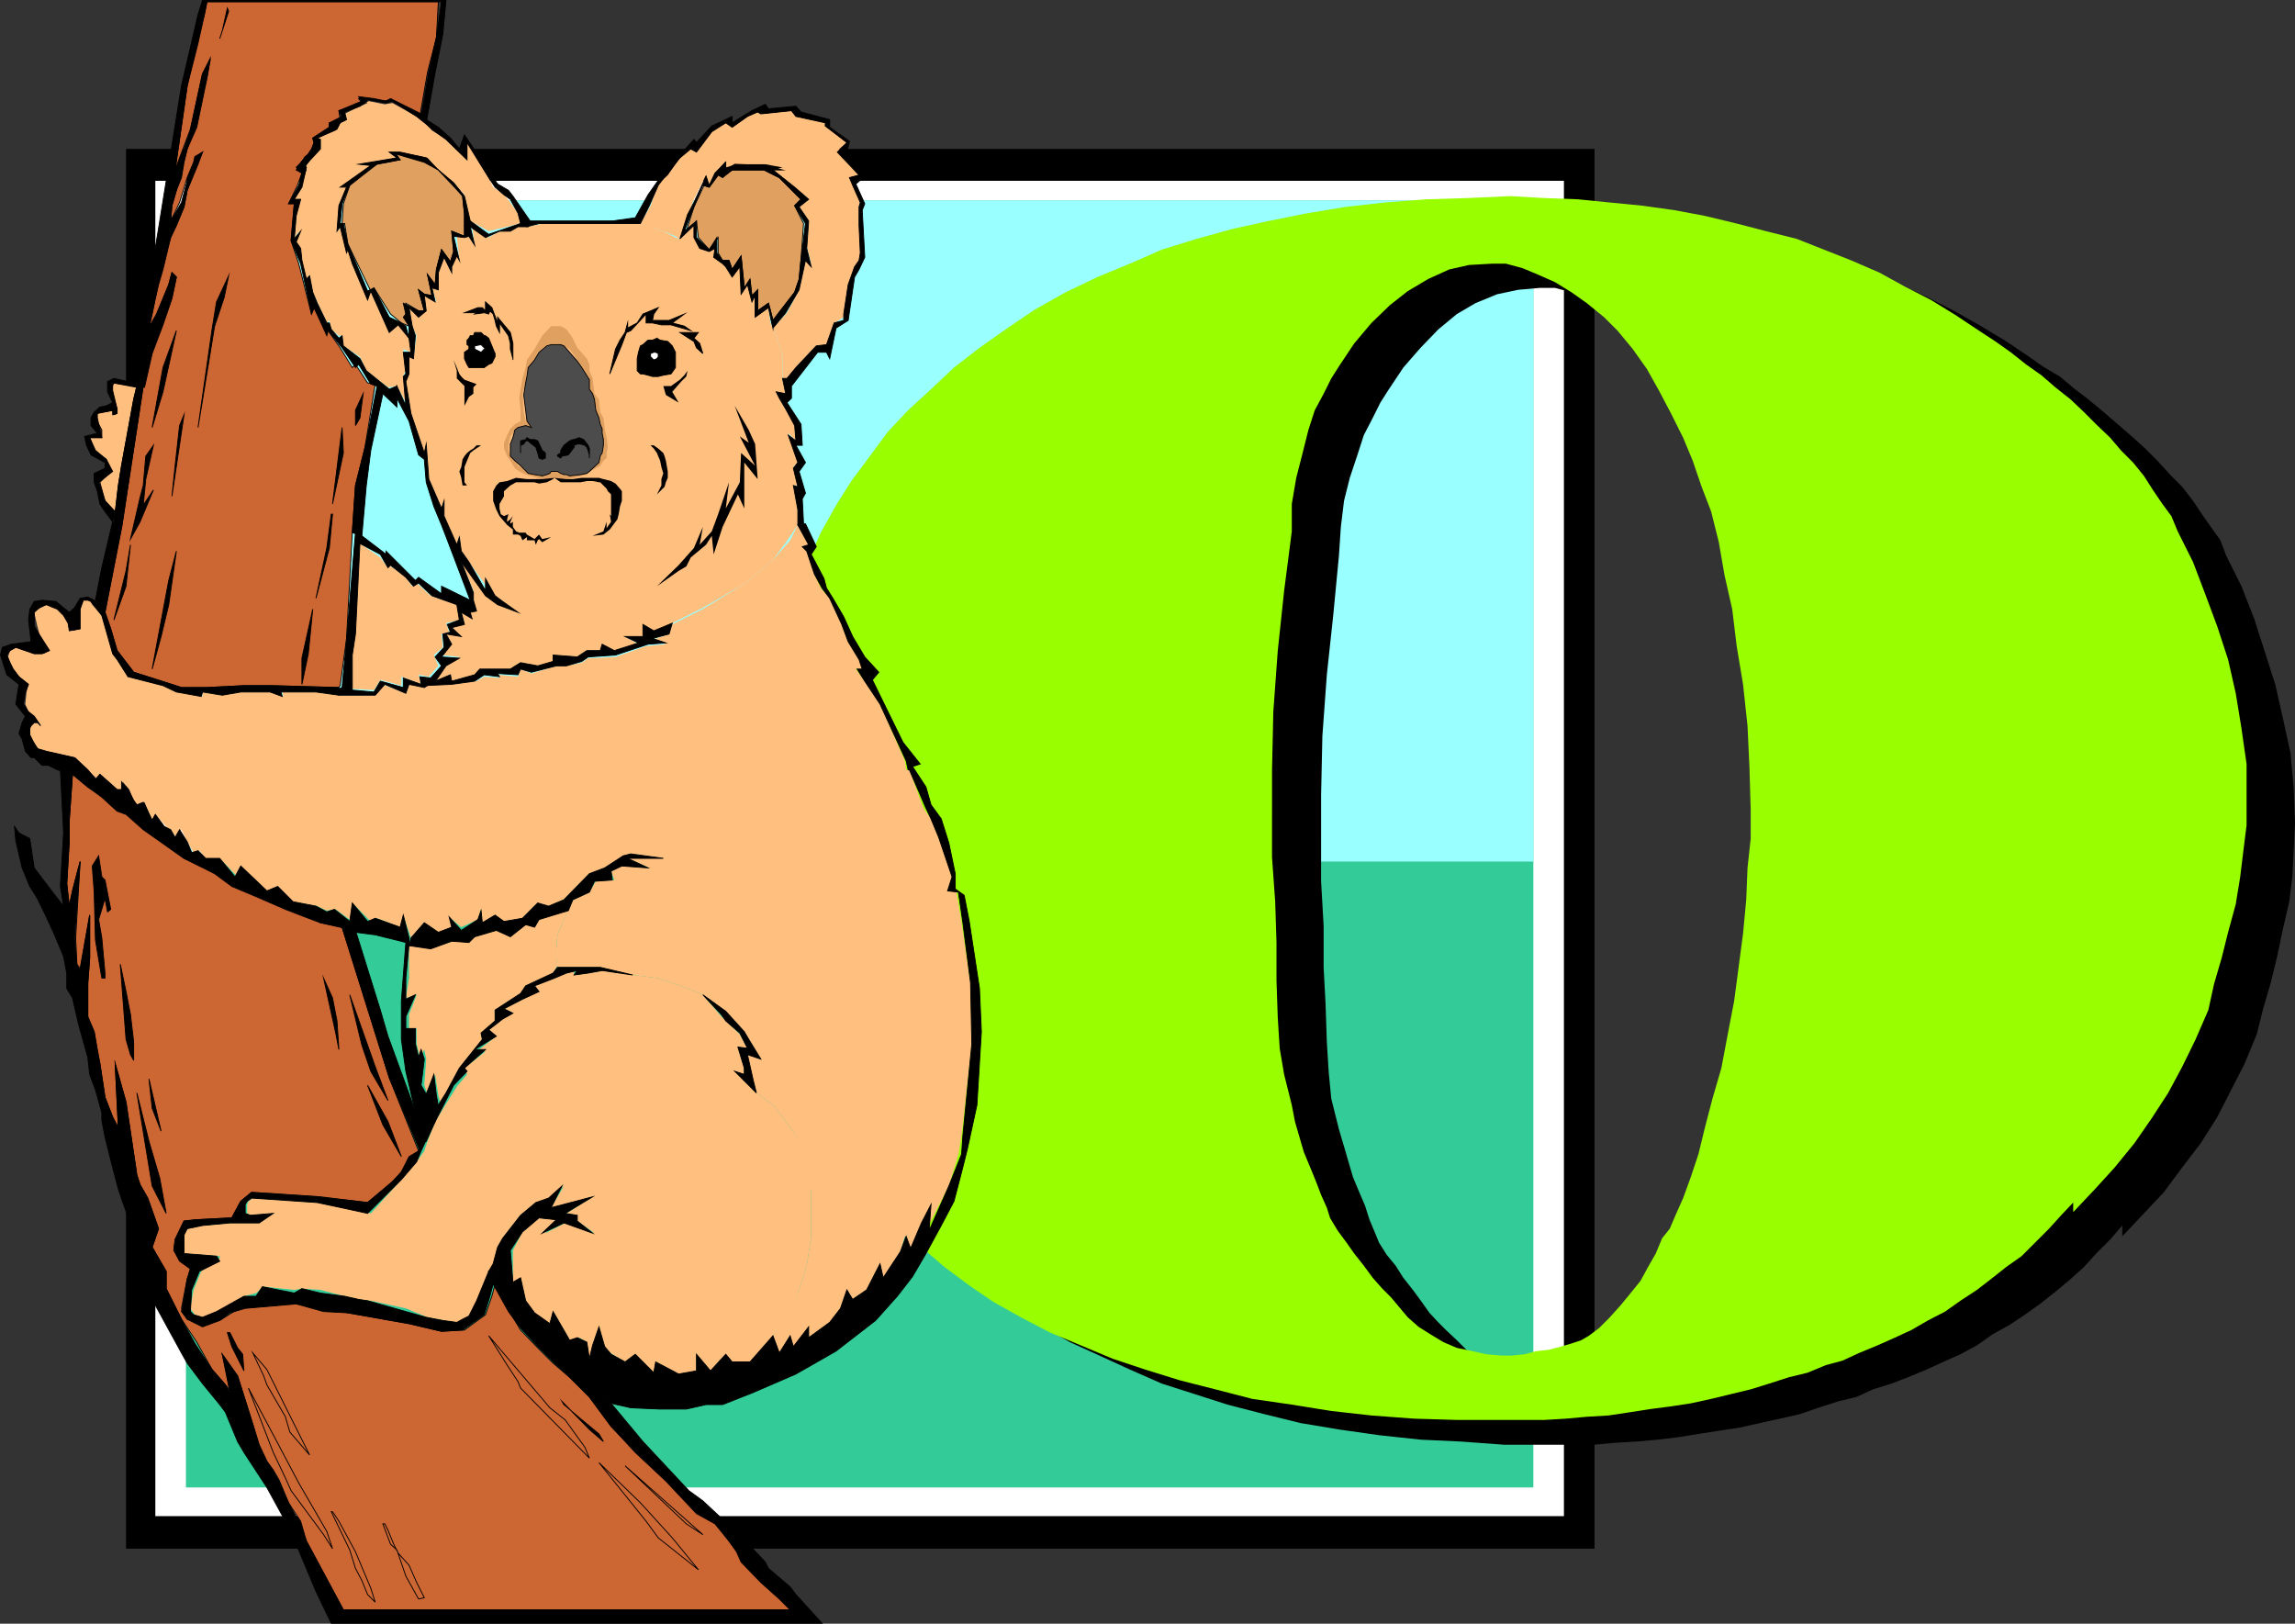 <svg xmlns="http://www.w3.org/2000/svg" width="360.071" height="254.734"><rect width="100%" height="100%" fill="#333333" stroke="none"/><path d="M19.774 23.365h230.398v219.601H19.774V23.365"/><path d="M21.672 106.166h226.602v54H21.672v-54"/><path d="M21.672 110.666h226.602v44.402H21.672v-44.402"/><path d="M21.672 126.767h226.602v12.5H21.672v-12.5"/><path fill="#fff" d="M24.371 28.365h221v209.5h-221v-209.5"/><path fill="#fff" d="M26.774 107.365h216.199v51.3h-216.2v-51.3"/><path fill="#fff" d="M26.774 111.865h216.199v42.3h-216.2v-42.3"/><path fill="#fff" d="M26.774 127.068h216.199v11.7h-216.2v-11.7"/><path fill="#fff" d="M29.371 109.068h211.2v50.398H29.37v-50.398"/><path fill="#fff" d="M29.371 113.568h211.2v41.297H29.37v-41.297"/><path fill="#fff" d="M29.371 128.466h211.2v11.5H29.37v-11.5"/><path fill="#3c9" d="M29.172 31.466h211.399v201.899H29.172V31.466"/><path fill="#9ff" d="M29.172 31.466h211.399v103.7H29.172v-103.7"/><path d="M207.274 131.365H126.07l.3-5.5.5-5.098.403-5.3 1-5 1.199-4.801 1.398-4.801 1.5-4.598 2.102-4.5 2-4.3 2.098-4.399 2.703-3.8 2.797-3.802 2.902-3.898 3.098-3.3 3.601-3.403 3.602-3.399 4.097-3.101 4.301-3.098 4.399-2.902 4.8-2.598 4.801-2.402 5-2.2 5.301-2.097 5.5-1.703 5.5-1.7 5.8-1.199 5.7-1.199 6.3-1 6.2-.699 6.5-.5 6.5-.203 6.7-.2 5.3.2 5.3.203 10 1 5.098.7 4.801 1 9.602 2.398 4.5 1.199 4.597 1.703 4.301 1.598 4.301 2 4.098 2.101 3.902 2.2 4 2.398 3.598 2.402 2.402 1.7 2.7 1.601 2.398 2 2.101 1.598 2.399 2 2.203 1.902 2.199 1.898 2.098 1.899 1.902 1.902 2 2.2 1.898 1.898 1.7 2.203 1.402 2.098 1.398 2 1.5 2.101.903 2.399 2.398 4.8 2 5.102 1.602 5 1.699 5.297 1.2 5.3 1.198 5.5.5 5.5.2 5.5-.2 4.102-.199 4.098-.5 4.101-1 4.301-.898 4.301-1 4.098-1.203 4.101-1 4-1.899 4.598-2.101 4.101-2.2 4.301-2.597 4.098-2.903 3.8-2.898 3.903-3.102 3.297-3.398 3.601v-1.699l-1.902 2.2-2.2 2.199-1.898 2.101-2.102 1.899-2.398 2-2.402 1.902-2.399 1.7-2.398 1.597-2.703 1.5-2.399 1.703-2.601 1.398-2.7 1.2-2.597 1.199-2.903 1.203-2.597 1-2.903.898-2.597 1.2-2.903.699-3.097 1-2.903 1-3.097.703-3.203.7-3.098.698-3.3.5-3.2.5-3.102.5-3.3.399-3.399.3-3.398.2-3.301.3H236.07l-6.797-.5-6.403-.3-6.5-.7-6.3-.898-6-1-5.7-1.402-5.8-1.5-5.297-1.7-5-1.597-5-2.203-4.801-2.2-4.602-2.097-4.3-2.402-4.098-2.899-3.602-2.601-3.597-3.2-3.403-3.3-3.097-3.399-2.903-3.8-2.597-4.102-2.403-4.098-2.199-4.3-2.101-4.602-1.7-4.5-1.699-4.797-1.199-5.102-1.2-4.8-.702-5.2-.7-5.3-.3-5.301v-5.5h81.203v6.902l.398 7v6.5l.301 5.7.2 6 .3 4.8.398 4.098 1.2 4.8.8 2.7.7 2.402.703 2.399 1 2.402.898 2.098.7 2.199.8 1.902.7 1.7 1.199 1.898 1.402 1.703 1.2 1.898 1.5 1.899 1.398 1.902 1.203 1.7 1.398 1.5 1.2 1.199 1.699 1.601 1.703 1.7 1.898 1.5 1.899.898 2.203 1 2.398.5 2.2.402 2.402.301h1.597l2-.5 1.903-.203 1.898-.297 1.7-.5 1.699-.703 1.601-.2 1.2-.699 1.699-1.5 1.703-1.398 1.699-1.902 1.398-1.7 1.7-2.199 1.203-2.101 1.199-2.2 1-2.398 1.2-1.402.898-2.2 1.203-2.601 1.199-3.399 1.2-3.601 1-4.297 1.198-4.602 1.2-4.5 1.203-5.3.898-5.301.801-5.297.7-5.3.5-5.2.198-5.102.2-4.5v-11.3l-.2-6.7-.699-6.3-1-6-.898-5.7-1-5.3-1.203-5.301-1.2-4.797-1.199-3.8-1.398-4.102-1.5-3.899-1.903-3.601-1.898-3.598-2.2-3.3-2.1-3.102-2.2-2.899-2.402-2.199-2.399-2.102-2.601-1.699-2.399-1.699-2.699-1.203-2.402-1-2.598-.7h-2.402l-3.399.301-3.3.7-3.399 1.402-2.902 1.7-2.899 2.398-2.8 2.902-2.7 3.098-2.398 3.601-1.203 1.899-1.2 2.402-1.398 2.7-1 3.097-1.2 3.601-.902 3.602-.5 4.098-.3 4.5-.899 9.402-1 9.297-.699 9.601-.2 9.2v6.699"/><path fill="#9f0" d="M199.57 127.466h-81.097l.2-5.5.5-5 .5-5.3.898-5 1.203-4.801 1.5-4.797 1.398-4.602 2.2-4.601 1.902-4.297 2.398-4.3 2.399-3.802 2.902-3.898 2.8-3.8 3.2-3.403 3.598-3.297 3.601-3.402 4-3.098 4.399-3.102 4.3-2.898 4.801-2.703 5-2.399 5.102-2.101 5-2.2 5.5-1.699 5.797-1.601 5.5-1.2 6-1.199 6-1 6.203-.699 6.5-.5 6.5-.199 6.699-.3 5.3.3 5.298.2 5 .5 5.101.5 5 .698 4.801.899 5 1.203 4.598 1.2 4.8 1.198 8.602 3.399 4.398 1.902 4 2.2 4.102 2.101 3.898 2.398 3.602 2.399 2.598 1.703 2.402 1.7 2.398 1.898 2.403 1.699 2.199 1.902 2.398 1.899 2.102 2 1.898 1.902 2.2 2.098 1.703 2 1.898 1.902 1.7 2.098 1.402 2.199 1.5 2.203 1.398 1.898 1 2.399 2.399 4.8 1.902 5 1.898 5.102 1.7 5.2 1.203 5.3.898 5.5.801 5.598v9.601l-.5 4-.5 4.102-.7 4.297-1.202 4.402-1 4-1.2 4.098-.898 4.101-2 4.602-2.102 4.297-2.199 4.101-2.601 4-2.7 3.899-3.097 3.8-3.102 3.403-3.398 3.598v-1.5l-1.903 2-1.898 2.101-4.3 4.301-2.4 1.7-2.402 1.898-2.199 1.699-2.601 1.703-2.399 1.7-2.699 1.398-2.602 1.5-2.597 1.199-2.703 1.203-2.899 1.2-2.601 1.198-2.598.7-2.902 1.199-2.899.703-3.101 1-2.899.898-2.898.7-3.301.8-3.2.7-3.3.5-3.102.402-3.199.5-3.3.5-3.399.2-3.3.3-3.4.2h-13.702l-6.7-.2-6.699-.5-6.3-.703-6.2-1-6.199-.899-5.8-1.5-5.5-1.398-5.5-1.703-5.102-1.7-5-2.097-4.797-2-4.602-2.402-4.3-2.399-3.801-2.601-3.899-2.899-3.601-3.101-3.297-3.399-3.203-3.3-2.797-3.899-2.703-4-2.399-4.102-2.101-4.3-2-4.598-1.899-4.602-1.398-4.8-1.5-4.801-1.203-5-.7-5.297-.5-5.3-.398-5.2v-5.602h81.098v7l.5 7 .203 6.399v6l.199 5.8.3 4.801.7 4.102 1.2 4.797.5 2.601.698 2.399.7 2.402 1 2.399.902 2.199.8 2.101.9 2 .5 1.602 1.198 2 1.403 1.898 1.199 1.7 1.5 1.902 1.398 1.898 1.5 1.7 1.403 1.402 1 1.2 1.597 1.898 1.7 1.5 1.902 1.199 2 1.203 2.098.898 2.402.5 2.2.5 2.398.2h1.703l1.898-.2 1.899-.5 1.902-.199 1.898-.5 1.7-.5 1.5-.5 1.203-.699 1.597-1.203 1.7-1.7 1.703-1.898 1.398-1.699 1.7-2.102 1.199-2.199 1.203-2.101 1-2.399 1.199-1.5.898-2.101 1.2-2.7 1.203-3.3 1.199-3.598 1-4.102 1.2-4.601 1.398-4.797 1-5.3 1-5.2.703-5.3.699-5.302.5-5.3.2-5 .5-4.598v-4.5l-.2-6.8-.3-6.403-.7-6.5-1-6-.7-5.797-1.202-5.3-.899-5.2-1.199-4.8-1.5-3.903-1.402-4.098-1.5-3.601-1.899-3.801-1.898-3.598-1.903-3.402-2.199-3.098-2.398-2.902-2.102-2.098-2.699-2.199-2.402-1.703-2.598-1.598-2.7-1.199-2.402-1-2.597-.703h-2.203l-3.598.203-3.102.7-3.3 1.5-3.2 1.898-2.8 2.199-2.899 2.8-2.699 3.2-2.402 3.601-1.2 1.899-1.199 2.402-1.398 2.598-1 3.101-.903 3.602-1 3.898-.699 4.102v4.297l-1.199 9.3-1 9.403-.7 9.598-.202 9.101v6.7"/><path fill="#ffbf7f" d="m121.274 209.568 1 2.7 1.699-2.7.5 1.898 2.398-3.3v1.699l3.301-2.399 1.5-1.699 1.2-3.402.902 1.5 2.199-1.5 2.098-4.098.5 2.399 2.703-4.301.699-2.399.898 1.899 1.7-4 1.5-2.399-.797 3.602 3.597-7 1.5-5 .5-2.902 1.602-14.399-.2-9.402-1.402-9.598-.8-4.8-1.399-.2.7-2.199-2.098-6.203-1.203-2.899-1.2-1.699-2.199-6h-.5l-.199-1.402-3.902-8.899-2.399-3.601-1.398-1.899h1l-.5-1.5-1.703-2.8-1-2.7-1.899-4.101-1.398-1.598-1-2.199-1.203-3.602-.7-.699 1-.3-1.699-3.102-1.199 2.402-2.7 3.098-4.3 3.601-6.7 4.102-4.8 2.398-.5 1.5-2.602.899 2.102.703-3.102.297-4.8 1.703-4.297.2-1 .698-2.403.5h-1.597l-3.903 1.2-1.699-.7-.398 1.2-3.203-.301.3.5-2.398-.2-1.2.7-3.902.5-4.3.203-2.399-.203-.5 1.402-3.601-1.402-1.2 1.703h-5.699l-3.398-.5h-5.5l.199.7-2.102-.7h-4.597l-2.903.5-3.097-.5v.7l-3.801-.7-2.2-1-5.5-1.402-1.902-2.7-.5-.898-1.898-6-1.5-1.703-.402-.7h-1l-.5 1.403v3.098l-1.2.3-1.398-2.398-.5-1-1-.203-1.2-.5-.902.5-1 .703.5 2.2.5 1.898 1.403 1.902-.903.5h-1.5l-2.898-1-.902.5-.297 1 .297.898.5 1 .902 1.2 1.5 1.199-.3 1.203-.2 1.898.5 1.2 2.098 2.199-.5-.5h-.7l-.5.5-.199.402v1l.5 1.2.899 1 1.203.398 4.597 1 3.403 3.402.398-.8 2.7 2.398h.902v-1.2l1 1.2.699 1.703.5.7 1.2-.403 1.198 2.8.5-.898 1.7 1.899.703.5.898 1.199.801-1.2.898 1.903 1 1.7.903-.302 1 1.2h2.199l2.8 2.902.5-1.703 4.098 3.902 1.7-.699 2.402 2.398 3.8.7 1.5.699 1.4-.2 2.6 1.903v-2.902l2.9 2.902 1-.5 3.6 1.398.5-1.898 1.2 3.598 2.098-2.399 2.203 1.5 2.097-.8-.398-1.602 1.898 1.601 2.602-1.199.5-1.601.2 2.101 2-1.199 1.398 1 2.902-.5 2.398-2.402 1.7.5 2.402-1 4-4.098 2.398-.902 2.903-1.899 1.5-.3 4.797.699h-5.598l3.398 1.5-4.3-.301-1.7.8.5 1.403-2.898.2-1 1.698-2.602 1.2-.699 1.5-.699 1.601-1 2.399-.2 2.199v1.402l.2 1.5h6.7l5.1 1.2 4 .5 4.598 1.601 2.403 1 3.597 2.598 2.903 3.199.699 1.203 1.898 3.098-2.097-.7.699 4 .7 2 2.6 1.899 1.5 1.902 1.9 2.598 1.398 3.601 1.203 5.602v6.898l-.703 4.602-1.2 3.797-2.097 4.601-2 2.602M64.172 52.666l-1.699-1.7-1.402 1.2-2.899-6.5-.5 1.199-2.398-5.5-.703-2.399-.2.7-.699-4.098-.8.7.5-4 1-2.903h-.7l4.5-3.399-1.699-.199 5.8-1-1.202-.902h1.703l4.297.902 1.703 1.899 2.398 2 1.7 1.902.902 4.098 2.898 1.601 5-1.199-.398-1.602-1.203-1.699-1-1.199-1.7-1.203-.699-1.5-3.398-5.5v2.703l-3.301-3.203-2.2-1.399-.902-1-1.5-1.199-3.8-2.101-1.2.199-3.597-.7.898.5-1.199.5-2.402 1.2.3.902-1 .5-.699 1.2-2.898 1.199v1.699l-1.903 2.902.2.399-.899 2.699-1 1.902h.7l-.399 2.598-.3 3.601.698-1.199-.398 1.7.398 1 .301 1.898.899 2.902.5-.5.5 2.598.703 1.5 1.5 3.3.398-.398.301 1.399 1.2 1h.5l.198 1.601 2.602 1.7 1 2.199 3.398 2.601 1.403-.199 1.398 2.598-.398-4.301.398-.7-.398-3.398 1.199.5-.3-2.601m58.601 6.699h.898l1.2-1.7 3.199-3.398 1.601-.199 1.2-3.402 1.5-.899v-.5l.699-4.601 1.203-2.801.5-1 .199-1.2-.2-4.3v-2.899l.2-1.199-.902-2.199-.797-1.203 1.5-.399-3.102-4.101 1.2-1-3.399-2.598v-.5l-4.602-1.402-.699-.5-4.8.5-.5-.297-1.598.7-2.403 1.698-1-.699-2.199 1.2-2.398 2.898-.903-.297-1.699 1.7-1.898 2.698-1.5 1.399-1.203 3.402-1.598 2.801.898.297 1.5.5 1.2.402 1.902.801.7.398 1.398-4 .8-2.199 1.903-3.8.5 1.601.898-1.902 1.7-1.899v1l1.699-.5h4.5l2.703.5-1.5.399 3.398 2.699 2.2 1.902-1.5 1.2 1.5 2.199-.301 4 .703 2.699-.903-.5-1 4.601-1.898 3.602-2.2 2.398.5 1.2.5 1.601.5 1.5v3.598"/><path fill="#ffbf7f" d="M64.172 148.166v5.3l-.5 3.102 1.7-.5-1.2 3.098v2.199h1.2v2.402l.5 2.098.699-1.2.3 1.5-.3 4.102.5 1.399 1.203-3.098.5 3.297.5 1.703.699-2.102 2.098-3.898 3.601-4.5-.199-.8 2.2-2.102v-1.7l4-2.601.8-1.2 4.3-2 .7-1.199-.2-1.199v-1.601l.2-2 1-2.399.7-1.601-4.602 1.601-.7 1.2-1.398-.399-2.402 1.898-2.2-1-3.398 1-.902.7h-2.399l-3.601 1-3.399-.5m-8.898-40.098-.403-2.203.403-3.297v-3.102l1.199-14.199 3.2 2.2 1.198 1.601.2-.402 2.601 1.902 1 1.398.7-.5 2.199 2 4.101 1.399.399 2.402-2.098.5.5 1.399-1.2.3.2 2.102-1.402 1.2.703 1.698-1.5 1.7-1.602-.301.399 1.5-3.098-1.2v1.403l-3.3-.902-1 1.601-3.4-.199"/><path fill="#c63" stroke="#000" stroke-miterlimit="10" stroke-width=".136" d="m11.371 121.466-.5 7.2v3.199l-.398 6.703.398 3.598.5-2.399 1.2-4.601-.7 12 .2 4.101.5.7 1.5-8.399v6.7l-.297 3.898v5.3l1 2.399.5 2.8.398 2.2.801 5.3 1.2 3.102.898 1.7-.5-10.102 1.703 6 .699 4.8 1 6.7.5 1.5 1.2 2.101 1.698 4.801-1 2.899 2.2 3.8v2.7l2.402 4.8 2.398 3.602 2.403 4.297 2.097 2.402 1 1.2-1.5-6 2.403 3.398 2.398 7.601 1 3.2 1.2 2.601 1 1.399.902 1.5 1.5 3.601 1.898 2.899.899 3.101 5.8 10.801h70.301l-1.898-1.902-2.903-2.7-2.597-2.898-1-1.602-1.403-1.699-1.898-2.699-2.902-1.902-4.797-5-4.801-4.301-4.102-4.098-3.398-4.601-3.102-3.098-2.597-2.203-2.403-2.399-2.699-2.8-1.601-2.7-2.399-4.5-.5 1.899-1 2.902-3.3 2.399-3.598.199-5.102-1.2-9.601-1.699-3.297-.699-4.801-.699-8 .2-2.102 1.198-1.898 1.2-2.7.5-2.402-.7-.898-1.699.898-4.601.5-1.598-1.398-1.203-1.2-1.7.2-1.699 1.398-2.898 2-.203 5.5-.297 1.403-2.602 1.699-1.398 3.398.2 7.403.5 7.398.898 4.102-3.301 1.199-1.5 1.2-1.899 1.5-1.398-4.602-11.5-7.399-23.602-3.398-.699-2.203-1.199-2.797-.902-5.102-2.2-3.3-1.398-2.899-2-5.102-2.402-6.199-4.5-2.898-2.7-1.403-.398-2.398-2.203-2.2-1.399-2.402-2m54.5-103.199 1.2-6.902 1.402-5.5.3-5.598h-36.3l-.402 2-1.2 4.301-1.5 6.898-1.898 13.2.7-1.899 1.698-4.5 1.903-8.699 1.199-2.402-.5 2.902-1.902 7.7-1.2 3.597-.5 1.902-.699 2.598-.5 2-.699 2.402-.2 2.399 1.4-2.899 1.198-3.902 1-2.399.2-.898 1.203-.703-.903 1.902-1.5 4.098-.5 2.601-1.199 2.899-.898 1.902-1.5 5-.403 2-.5 2.399-.5 2.402-.5 2.398-.5.7 1.7-2.899 1.902-4.601.5-1.899.7.7-.7 3.199-1.7 4.3-1.402 4.301-1.398 5.301-3.402 22.297-2.598 13.203.898 2.598 1 3.402 2.602 3.398 7.5 2.399h4l5.8-.297h4.598l10.301.297.2-.297 1-7.402.902-16.598.5-7.402 1.5-6 1.597-9.899-1.199-.199-1.898-2.902-.5.5-1.903-3.098-1.898-2.703-.2.3-2-3.898-.402 1-2-7.902-1.199-3.598.5-5.8h-.898l1.398-2.899.7-1.902-.899-.5 1.398-2.098 1-.703.403-1.5-.203-.7 2.601-1.699v-.699l1.7-.5-.2-1.402 3.602-1.2-.5-.699 2.398.2 1.7.199.699-.2 4.8 2.602"/><path fill="#ffbf7f" d="m80.473 201.166 1.2-.5.8 3.402 1.398 2.2 2.403 1.398.5-1.899 2.597 4.5 1.5-.402 1.2.703.402 2.598.8-2.098.7-2.902.898 3.3 1.2 1 2 1.2 1.601-1.2 2.899 2.899.3-1.7 3.602 1.903 2.8-.5v-2.602l2.2 2.602 2.398-2.602 1 1.2h3.102l3.3-4.098 2.2-2.602 1.898-4.601 1.2-3.797.703-4.602v-6.898l-.903-5.602-1.699-3.601-1.898-2.598-1.5-1.902-2.602-1.899-3.398-3.398 1.5.5v-1l-1-3.3 1.5.198-1.203-2.199-2.899-2.8-2.898-3.399-2.403-1-4.597-1.602-4-.5-4.801-.699-2.2.399-2.202.3v-.699l-1.2.399-1.898.8-3.102 1.2.7.902-2.598 1.2-2.902 1.5 1.402.698-1.602.899-2.199 1.703 1.2 1-3.098 2.398h1.398l-3.3 2.602.402 1-1.602 1.898-3.398 5.5-1.203 3.102-.5 1.5-1.2 1.7-2.398 2.8-4.8 5.297-8.4-1.7-10.1-.699-.7.5-.2.5v1.399l.7.3 3.398-.3-2.199 1.5h-4.3l-4.598.402-2.403.5-.5 1v2.899l5.602.402v.297l-2.902 2.101-1.2 2.899-.5 2.902.7 1 1.203.399 2.699-.899 3.8-2.402 1.9-.5 1.198-1 4.801.5 1.2-.2 2.902.2 3.797 1 2.203.5 1.898.203 5.5 1.2 3.399 1.398 2.601.5 2 .3 1.2-.5.699-.5 1.402-2.398 1.898-4.602.801-1.199.399-2.601.8-1.399 2.801-3.601 2.399-2 2.203-.7 2.199-1.898-2 3.398 6.5-1.699-4.102 2.598 1.7.3v.903l2.703 1.898-4.602-1.601-3.101 1.601 1.703-2.101-2.703-.297-2.598 2.2-1.5 2.898v5m44.699-118.801v-2.399l-.699-3.8h.7l-.7-2.899.7-.699-1.5-4.602 1.198 1.2-.199-2.399-1.398-2.601-1-1.7-.5-1 1.5.301-.5-2.402v-3.598l-.5-1.5-.5-1.601-.5-1.2-.403-.8-.3-2.399-2.098 1.5v-3.402l-.5 1-.7-2.7-1 1.5-.202-4.8-1.2 2.101-1-2.101h-.5l-1.398-1 .2-1.7-.9.801-1.202-.8-1.2-1.399v-1.902l-2.199 2.101-.699-.199-1.902-1-1.2-.402-1.199-.5-1.199-.297H85.071l-2.2.5h-1.597l-1.203.7h-1.7l-1.699 1-2.601-1.7.402 2.898-.902-1.398-.7.2-1.199-.2.399 3.797-.399-.7-.8 1.2v1.402l-1.2-2.402-.898 2.402v2.7l-1-.301.699 2.199-1.902-1 .3 2.402-1 .5-1.699-1 .5 2.899.7 1.5-.5 3.601-.7-.3v2.699l-.5 1.199.801 5 2.098 6.203.3-1.402.403 5.5 2 4.601.398-1.199v2.398l2 4.5.399-1.398.3 2.398 1.2 1.7 3.101 4.3-.5-1.699 1.5 2.7 1.2.898 2.402 1.703-3.203-1.203-1.399-1.399-4.3-5.3 1.902 4.5v1.5l.5 1.699-1.203.203.5 1-1.7-1 .5 1.7-2 .698 1.5 1.399-2.398-.399.898 1.602-1.597 1.7 2.797.3-2.098 1.398-1.5 2.2-1.902.902 4.101-1.703.2 1 3.902-1 .699-.899h5l1.2-1 2.698.5 2.403-.5v-1.199l3.797.301 1.5-1h2.101l.301-.703 1.898.703 3.801-1-2.101-1.203h2.8v-1.899l1.7 1.2 2.902-1.399 4.8-2.402 6.7-3.899 4.3-3.601 2.4-3.297 1.5-2.203"/><path d="m106.473 89.568 1.2-.703.698-1.399 2.403-2 .898-1.398.301 2.898 1.398-4.3 2.403-5.098 1 2.2v-7.2l2.097 2.598-.398-5.5-1-2.2-2.2-3.8 2.2 5.8-1.402-1 2.402 4.602-2.2-2-.202 4.598-2.2 4.101.5-4.101-1.699 5-1 2.699-1.898 2.101.5-2.8-1.403 3.3-2.398 2.7-3.402 3.3 3.402-2.398"/><path fill="#e0a060" stroke="#000" stroke-miterlimit="10" stroke-width=".136" d="M72.871 35.365v-1.899l-.3-2.898-1.7-1.703-2.097-2.2-1.903-1.398-4.8-1.199.703 1-3.602.7-.3.198-4 3.102-1 2.898-.2 3.102h.399l.5 3.2 3.601 7.398.5-.5 2.602 4.101 1.699 1.399 1.2.5-.5-1.399v-2.199l2 1.2h.898l-.899-3.302.899.7 1.203.199-.703-3.297 1.203 1.598.199-2.399.8-3.101 1.4 1.902.5-1.602-.302-3.199 2 .801v-1.703"/><path fill="none" stroke="#000" stroke-miterlimit="10" stroke-width=".136" d="m52.172 242.966-.898-2.699-4.403-7.601-3.597-6.801-4.301-8.098 3.898 10.098 1.903 4 .898 2 5.102 6.902 1.398 2.2"/><path fill="#e0a060" d="m85.07 75.166 1.903-.2v-1h-.2l-.702.301-.5.2-1 .199-.7-.2-1.398-.5-.5-.5-.7-.398-.5-.8-.702-.903-.297-.7v-.8l.297-1.399.703-1 .5-.398 1.199-.3.898.3-.898-1-.3-1.402-.2-2.899.5-1.699.2-1.902 1.198-1.7.5-1.199 1.2-1 1.203-.199h1.199l.2.2 1.198.5 1.2 1.698 1 1.7.902 1.199v1.703l.5 1.398.3 1.899.9 2.203.3 1.398.2 1.899-.2 1.5-1 1.203-1.402 1.7-1.5.198-.899.2-1.5-.2-.699-.5h-.5v1l1.898.2 1.2-.2 2-.5.402-.5 1-.5.7-.398.5-.8.5-.403v-.797l.198-.902-.199-1.5-.3-1.399-.2-1.699-.5-.902-.199-2-.7-.899-.3-2.402-.5-1.2v-1l-.402-.898-1.5-1.699-.7-1.5-1-1.402-.898-.5h-1.5l-1.402 1.5-.7 1.199-.5.902-1.199 1.7-.199 1.199-.5 1.699-.3 1.703-.2 1.398.2 1.899v1.703l-.9.5-.702.7-.5 1-.5 1.198v.899l.5 1.203.5.7.703 1.198.699.5 1 .5 2.598.7"/><path fill="#e0a060" stroke="#000" stroke-miterlimit="10" stroke-width=".136" d="m121.274 50.267-.703-2.699-1.7 1.2v-3.302l-.898 1.2-.3-2.7-.9 1.2-.5-5-1.402 2.101-.5-1.402h-1l-.699-1.2v-2.398l-1.398 1.899-1.703-1.899-.297-2.601-1.602 1.601 1.2-3.8 1.601-3.399.8.297 1.598-2.2.5.5 1.5-1h5l2.403 1.2 3.398 3.402-1 1 1.399 2.801-.399 5.598-.3 3.3-.7 1.899-3.398 4.402"/><path fill="#ffbf7f" stroke="#000" stroke-miterlimit="10" stroke-width=".136" d="m18.07 80.466.5-4.3.5-3.098 1.903-10.402.5-2.098-3.602-.5-.5 1 1 3.098v.699l-.5.203v-.703l-2.898.5v.703l1 1.898v1.2h-1.902l.703 2 1.898 1.402.7 1.898-1.7 1.7.801 2.902 1.598 1.898"/><path fill="none" stroke="#000" stroke-miterlimit="10" stroke-width=".136" d="m92.473 228.767-.7-1.699-3.1-4.3-2.4-1.903-9.6-11.297 2.898 4.598 1.703 2.601.398 1 10.801 11m17.097 17.5-4.097-5-5-5.5-6.5-6.3 7.398 9.199 1.903 2.601 6.297 5m-61.001-18-6.699-13.402-2.199-2.598 1.7 3.598.5 1.402 2.902 5 .699 2.399 3.098 3.601m10.3 23.098-.699-2.2-2.398-5.699-2.602-4.8-1-1.5h-.199l2.898 6 .903 2.902 1 1.898.898 2.2 1.2 1.199m51.402-10.598-12.203-10.8 9.601 9.101 2.602 1.7m-44.602 10.097.899-.2-1.2-2.398-1.199-2.699-1.699-1.902-.7-1.399-.902-2.199-.5-1h-.3l1.203 3.2 1 .898 1.398 4.101 2 3.598"/><path d="m86.973 74.966.3.2.7.5h3.098l1-.2h.902l1 .2h.2l1 1 .198.402.5.5v3.398l-.199-.3.2 1.199-.7 1v-1l-.5 1.5-1.699.703 1.7-.203 1-.797.898-1.203.3-.399.2-.8.203-1.2.297-.898v-1.5l-.297-.402-.703-.801-.7-.399-1.199-.3-.699-.2h-2.7l-1.402.2h-1l-1.898-.2m0 0-1.902.2h-2.399l-1.699-.2-1.402.5-1.2.2-.5.5-.5.902v1.5l.5 1.398.5 1 1.2 1.399.902.703v.797h.8l.4.203.3.7.7-.5v.5h1.198l.2.698.3-.699.2-.199.5.5 1.402-.8-1.402.3-.5-.703-.7.703-1.199-.703-.199-.297h-1l-.5-.203-.5-.7v-.8l-.402.3v-.3l.402-.899-.402.5-.5.399v-.399l.203-.8-.703.3-.5-.3-.2-.899v-.699l.7-1.203v-.797l1-.902.902-.5h2.898l.7.199 1.203-.2 1-.5.199-.199m16.097 2.602 1.204-1.203.199-.7.3-.699v-1l-.3-1.699-.2-.699-.202-.5-.797-.703-.703-.5h-.5l.5.5.5.703.203.5.297.7.203 1 .297 1-.297.898v1l-.703 1.402m-30.2-13.902.7-1.399.703-.5v-1l.5-.5-1.903-.699-.5-.5-.3-.402-.399-1-.5-1.2.5 1.7v1.199l.899.902.3.301v3.098"/><path stroke="#000" stroke-miterlimit="10" stroke-width=".136" d="m94.672 226.166-.699-1.2-2.902-2.398-2.598-2.203-.3-.5 4.3 4.402 2.2 1.899"/><path d="M72.871 75.666v-2.399l.403-1 .297-.699.203-.5.5-.402 1.199-.801h-.7l-.5.5-.5.3-.5.403-.402.5-.3.5-.2 1.2-.3.698.3 1 .2 1.2h.703l-.403-.5"/><path stroke="#000" stroke-miterlimit="10" stroke-width=".136" d="m38.274 215.068-.203-2.602-.797-1-1.203-2.398h-.399l.7 2.2 1.902 3.8"/><path d="m106.473 63.166-1-1.7 1.398-1.601.801-.797.2-.902-.5.699-.7.703-1.398 1h-1.203l.402 1.398 2 1.2"/><path stroke="#000" stroke-miterlimit="10" stroke-width=".136" d="m34.473 6.068 1.398-4.3-.199-.5-.8 3.597-.399 1.203"/><path fill="#fff" d="m75.973 55.267.2-.5-.5-.699-.7-.203-.5.203-.2.7.2.5h1.5m26.597-.501-.5.5h-.199v.5l.2.5.3.2h.2l.5-.2.203-.3v-.7l-.203-.5h-.5"/><path fill="#4c4c4c" stroke="#000" stroke-miterlimit="10" stroke-width=".136" d="m84.57 55.267-.699 1.2-1 1.199-.199 1.402-.199 1-.3 1.898.3 2.399.2 1.703.698 1-.898-.3-1.2.3-.5.398-.3 1.2-.402 1v1.902l.703.7.898.8 1.2 1.2 1 .198 1.199.2.703-.2.5-.199.199-.3h1l.5.3.5.2h.398l.5.199 1.7-.2 1-.199.402-.3 1.5-1.399.2-1 .3-.5.2-1.203v-.899l-.2-1v-.699l-.3-.699-.2-1-.5-1.203-.2-1.7-.3-.898-.5-.699v-1.5l-1.2-1.902-.702-1-2.098-2.399-.5-.199h-1.5l-.7.2-1.202 1"/><path stroke="#000" stroke-miterlimit="10" stroke-width=".136" d="m95.871 220.166 3.102.699 4.598.203h4.101l3.102-.703h2.597l4.801-1.899 6.7-2.898 6.3-3.602 6.2-4.8 3.402-3.801 2.398-3.098 2.102-3.601 2.398-4.399 2-3.8 1.2-4.602.902-3.598 1.5-6.902.699-11.5-.3-6.797-1.602-10.5-.797-4.102-1.403-1v-2.398l-1-4.8-1.199-3.802-1.601-2.199-.797-2.8-2.102-3.2 1.2-.402-2.7-3.399-2.601-5.3-2.2-4.5 1-1.2-2.199-2.398-1.898-3.203-1.403-3.098-1.699-2.902-1-1.598-.398-1.5-2-3.8.797-1.2-1.7-3.601-1.199.199 1.7 3.101-1 .301.699.7 1.203 3.601 1.199 2.2 1.2 1.597 1.898 4.101 1 2.7 1.703 2.8.5 1.5h-.801l1.2 1.899 2.398 3.601 4.101 8.899.301 1.402h.2l2.6 6 .798 1.7 1.203 2.898 2.097 6.203-.699 2.2 1.7.198.699 4.801 1.203 9.399.199 9.601-1.402 14.399-.2 2.902-2 5-3.097 7 .297-4.102-1.5 2.899-1.7 4-.699-1.899-.898 2.399-2.703 4.101-.5-2.199-2.098 4.098-2.2 1.5-.902-1.5-1 2.902-1.699 2.2-3.3 2.398v-1.7l-2.399 3.102-.5-1.699-1.7 2.7-1-2.7-3.6 4.098h-2.802l-1-1.2-2.398 2.602-2.2-2.602v2.602l-2.8.5-3.602-1.902-.3 1.699-2.899-2.899-1.601 1.2-2.2-1.2-1-1.199-.898-3.101-1 2.902-.5 2.098-.402-2.598-1.5-.703-1.2.402-2.597-4.5-.5 1.899-2.403-1.7-1.398-1.898-.8-3.602-1.2.7-3.8-1.7.698 2 2.403 4.301 1.898 2.598 2.7 2.902 2.402 2.399 2.597 2.402 3.102 3.098 3.398 1"/><path stroke="#000" stroke-miterlimit="10" stroke-width=".136" d="m11.371 121.466-1.898-.699.5 9.899-.5 8.402.5 3.098-1.5-1.899-3.102-4.101-.699-4.598-1.699-.902-.7-1 .2 2.199 1 4.3 1.2 2.903 1.198 1.898 1.403 2.899 1.199 2.601 1.5 3.602.5 2.598v2.402l.898 1.5 1 4.297 1.403 5 .297 2.703.902 2.398 1 3.602v1.2l.5 2.597 1.2 4.8.898 3.403.703 2.098 1.699 4.601v1.7l1.5 4.8 1.898 5 4.102 7.5.898 1.598 2.403 3.203 2.699 3.297.898 1.203 1.903 4.598 1 1.699 3.597 5.5 3.403 6.203 1.199 2.7 3.098 7.398 2.402 5h77l-4.102-4.5-.898-1.2-3.402-2.898-.5-1-3.797-4-6-5.602-2.203-1.601-7.2-7.7-5-6-3.398-1 3.398 4.602 3.801 4.098 4.801 4.5 4.8 5.101 2.9 1.602 2.198 2.7 1.2 1.698.703 1.602 3.097 3.2 2.903 2.597 1.699 1.703H53.871l-5.8-10.8-1.2-3.102-1.597-2.899-1.5-3.402-.903-1.7-1-1.398-1.199-2.402-1-3.399-2.398-7.601-2.403-3.399 1.2 6-.7-1.199-2.097-2.402-2.703-4.098-2.098-3.8-2.402-4.801v-2.7l-2.2-3.8 1-2.899-1.699-4.8-1.199-2.102-.5-1.5-1-6.7-.7-4.597-1.702-6.203.5 10.101-.899-1.699-1.199-3.101-.8-5.301-.4-1.899-.5-3.101-1-2.2v-5.3l.298-4.098v-6.699l-1.5 8.7-.5-.802-.399-4.3.899-12-1.2 4.601-.5 2.399-.398-3.399.398-6.902v-3.2l.5-7.199"/><path stroke="#000" stroke-miterlimit="10" stroke-width=".136" d="m11.371 121.466 2.403 2 2.199 1.602 2.398 2.2 1.403.5 2.699 2.398 6.398 4.5 4.801 2.402 2.7 2 3.8 1.598 4.602 2 3.097 1.199 2.403.902 3.097.7 2.403.8 3.097.399 4.801 1.199-.699 9.203v6l.7 5 2.398 10.297.8.703 1.403-3.102.5-2.398-.301-1.703-.402-3.297-1.2 3.098-.8-1.399.5-4.101-.5-1.5-.399 1.199-.5-2.098v-2.402h-1.5v-1.899l1.5-3.398-1.5.7v-3.302l.5-5.3v-1l-.898-3.598-.5 1.898-3.903-1.398-1.199.5-2.398-2.902-.403 2.902-2.398-1.902-1.2.402-1.702-.902-3.598-.7-2.402-2.398-1.7.7-4.097-3.903-.903 1.703-2.398-2.902h-2.2l-1.202-1.2-1 .301-.7-1.699-1.199-1.902-.699 1.199-.7-1.2-1-.5-1.402-1.898-.5.899-1.398-2.801-1 .402-.5-.699-.902-1.703-1-1.2v1.2h-.7l-2.699-2.399-.699.801-1.2-1.5-2.1-1.902-4.4-1-1.402-.399-.699-1.199-.5-1v-1l.2-.402.5-.5h.5l.5.5-1-1.5-.899-.7-.8-1.199.3-1.898.5-1.203-1.5-1.2-.902-1.199-.5-1-.5-1.199.5-.699.902-.5 2.898 1h1.2l1.203-.5-1.403-2.203-1-1.598v-2.199l.7-.703 1.203-.5 1.199.5.5.203 1 1 .7 1.2.198 1.198 1.7-.3v-3.098l.5-1.402h.703l.5.199 1.699 2.203 1.7 6 .698.898 1.7 2.7 5.5 1.402 2.101 1 3.899.7.203-.7 3.097.5 2.903-.5h4.597l1.903.7-.203-.7h5.5l3.601.5v-1.203l-10.8-.297h-4.098l-5.801.297h-4l-7.5-2.399-2.602-3.398-1-3.402-.898-2.598-1.7-1.902-1-.5-1.202.199-.899 1.5-.8.703-.899-.703-1.2-1-2.202-.2-1.2.2-.699 1.203-.199 1.7.398 3.398-3.097.402-1.403.5-.3 1.2 1 3.097 1.902 1.5-.5 3.101 1.5 1.899-.5 1-.5 1.703.5.898.5 1.899.898 1h.5l1.2 1.203h1l1.402.7 2.398.698m114.699-39.3-.199-3.899.5-.902-1-3.399 1-1.398-1.5-2.703h1l-.199-3.297-2.199-3.402.7-.7v-1.898l4.1-5.3h1.4l.5 1 1-4.802 1.898-1.199 1-6.8.703-1.2.898-1.902-.398-7.399.398-1-1.398-3.101 1.398-1.2-1.898-2.199-.903-1.601.403-1.7-3.102-2.199v-1.199l-4.5-1.199-.8-.902-4.301.402-.5-.703-2.098 1-3.102 1.902v-1l-3.199 1.5-2.398 2.598-.403-.5-2.398 2.703-2.402 2.598-2.399 3.402-2 3.598-3.601.5h-13.2l-.199.902 1.899-.5h15.902l1.398-2.8 1.403-3.2 1.199-1.602 2.2-2.699 1.698-1.402.903.5 2.398-3.2 2.2-1.398 1 .7 2.402-1.7 1.597-.699.5.297 4.801-.5.7.902 4.601 1v.5l3.398 2.598-1.5 1.5 3.403 3.601-1.5.399.5 1.203 1.199 2.7-.2.698v2.899l.2 4.3-.2 1.2-.702 1-1 2.8-.7 4.602v1l-1.5.399-1.199 3.402-1.601.2-3.2 3.398-1.398 1.699h-.7l.5 2.402-1.5-.3.5 1 1 1.699 1.4 2.601.198 2.399-1.199-.899 1.5 4.301-.699.898.7 2.899-.7-.2.7 3.801v2.399l.898-.2"/><path stroke="#000" stroke-miterlimit="10" stroke-width=".136" d="m83.172 34.666-1.5.402-5 1.7-2.898-2.102-.903.699v1.703l-2-.8.301 3.198-.5 1.602-1.398-1.902-.801 3.101-.2 2.399-1.202-1.598.703 3.297-1.203-.2-.899-.699.899 3.301h-.899l-2.398-1.199.398 1.7-.398.5.898 1.398v1.902l.301 2.2h-1.2l.4 3.398-.4.402.4 4.598-1.4-3.098v1.898l1.9 3.602 1.5 5.297.898.703.3 3.598 1.2 3.8 1.203 2.899 1.199 3.101 1.898 2.7 3.801 5.3 1.899 1.399 3.203 1.203-2.403-1.703-1.199-.899-1.5-2.699v1.899l-2.601-4.5-1.2-1.7-.3-2.199-.399 1.2-2-4.5v-2.399l-.398 1.2-2-4.602-.403-5.5-.3 1.402-2.098-6.203-.8-5 .5-1.2v-2.699l.698.301.301-3.601-.5-1.5-.5-2.899 1.5 1.5 1.2-1-.301-2.402 1.703 1-.5-2.2 1 .301v-2.699l.898-2.402 1.2 2.402v-.902l.8-1.7.399.7-.899-3.797 1.7.2.699-.2.902 1.398-.7-2.898 2.4 1.7 2.198-1h1.7l1.203-.7h1.597l.301-.902M66.871 19.267l1.403-7.902 1.199-6 .5-5.297h-38.2l-.702 2.2-2.598 11.198-3.602 22.399-1 6-1.199 7.902-1 6.899-.699 3.601 1.7.5 1.198-5.3 1.7-4.5 1.402-4.102.7-3.399-.7-.699-.5 1.899-1.902 4.601-1.399 3.399.2-1.2.5-2.199.5-2.402.5-2.2.699-2.398 1.203-5 .898-1.902 1.2-2.899.5-2.601 1.699-4.098.703-1.902-.903.703-.5 1.2-1 2.597-.898 3.402-1.7 2.899.2-2.399.7-2.402.8-2 .398-2.399.5-2.101 1.5-3.399 1.602-7.699.5-2.8-1.2 2.101-1.902 8.898-1.398 4.301-1 1.899 1.898-13.2 1.7-6.699 1-4.5.402-2h36.8l-.8 5.598-1.2 5.5-1.202 6.902.8 1m10.5 182.199-.699-2-1.898 4.602-1.203 2.398-1 .5-.899.5-2.199-.3-2.602-.5-3.199-.899-6-1.699-1.398-.203-2.203-.5-3.797-.5-2.903-.7-1.199.7-5-1-1 1.5h-1.898l-4.301 2.402-2.2.899-1.402-.399-.5-.5.2-3.402 1.203-2.899 3.199-1.601-.5-.797-5.102-.402v-2.899l.5-1 2.403-.5 4.297-.402h4.601l2.2-1.5-3.598.3-.801-.3v-1.399l.3-.5.7-.5 10.3.7 7.9 1.699 5.3-5.297 2.398-2.8.7-1.7.8-1.703-.8-.7-.399 2.403-1.5.898-1.199 2.399-1.402 1.5-3.899 3.3-7.898-.898-7.403-.5-2.898-.199-1.7 1.398-1.402 2.602-5.8.297-1.7.203-1.398 2.898-.2 1.7.9 1.699 1.698 1.203-.5 1.598-.898 5.101.898 1.2 2.403 1.199 2.699-1 1.598-1.2 2.402-.699 8-.699 4.3 1.2 3.798.198 9.601 1.7 5.102 1.199 3.297-.2 3.402-2.398.898-2.902.5-1.899"/><path stroke="#000" stroke-miterlimit="10" stroke-width=".136" d="m83.172 34.666-2.699-3.899-.7-.902-1.702-1-.7-1-4.5-6.7-.8 2.2-1.399-1.7-1.898-1.699-1.903-1.199-.8-.902-4.797-2.399-.703.399-1.899-.399-2.398-.3.5.699-3.602 1.5.5.902-2 1v.7l-2.601 1.699.203.699-.403 1-.8 1.203-1.598 1.7.898.898-.5 1.902-1.597 2.898h.898l-.5 5.801 1.5 3.598 1.7 7.902.402-1 2 4.399.199-.801 2.2 2.703 2.1 3.098.5-.5 1.9 3.101 1 .301.898 1.2 2.203 2.097v-3.297l-1.203.5-3.598-2.902-1-1.899-2.602-2-.199-1.601-.5.402-1.199-1.402-.3-1h-.4l-1.5-3.098-.702-1.703-.5-2.598-.5.5-.7-2.902-.199-1.899-.699-1 .7-1.699-1 1.2.3-3.602.7-2.598h-1l1.198-1.902.7-3.098-.2-.3 2.403-2.602v-1.5l-.5-.2 3.097-1.398.5-1 1-.5-.3-1.199 2.402-.902 1.2-.801-.9-.399 3.798.7 1-.301 3.8 2.402 1.5 1.2.903.8 2.199 1.598 3.3 3.203v-2.703l3.4 5.5 1 1.5 1.398 1.203 1 .7 1.203 2.198.398 1.602 1.5-.402m-18.699 112.5-.3 1.199 3.398.5 3.3-1.2 2.7.2.902-.899 3.398-1 2.2 1 2.402-1.898 1.398.398.7-1.199 4.601-1.402.7-1.7 2.601-1.199.8-1.699 2.798-.199-.2-1.402 1.7-.801 4.101.3-3.199-1.5h5.598l-5.098-.699-1.2.301-2.902 1.899-2.398.902-4 4.098-2.402 1-1.7-.5-2.398 2.402-2.902.5-1.399-1-2 1.2-.199-1.903-.5 1.402-2.602 1.7-1.898-2.102.398 1.601-2.097.801-2.203-1.5-2.098 2.399m2.097-39.598 4.301-.203 3.602-.5 1.5-1 2.398.3-.3-.5 3.203.2.398-.899 1.7.5 3.902-1h1.597l2.403-.699 1-.699 4.297-.3 5.101-1.7 2.801-.203-2.102-.7 2.602-.699.5-1.699-2.902 1.2-1.7-1v1.898h-2.8l2.101 1-3.8 1.203-1.899-1-.3 1H92.07l-1.5 1-3.797-.3v1l-2.403.698-2.699-.5-1.601 1h-4.797l-.801.899-3.602 1-.199-1-4.101 1.703m-12.898 37.898 7.399 23.602 4.8 11.5.7-2.402-5.7-15.598-1.199-4.102-3.898-12.5-2.102-.5m15.102 27.899-.5 2.601 2.898-5.699 2.102-2.199-.403-.5 3.301-2.902h-1.699l3.398-2.098-1.199-1 2.2-1.703 1.601-.899-1.402-.699 2.902-1.5 2.598-1.199-.7-.902 3.102-1.2 1.898-.8 1.7-.399-.5.7 2.203-.301 2.199-.399 4.8.7-5.1-1.2h-6.7l-.7.899-4.3 2-.8 1.199-4 2.601v1.7l-2.2 1.902.2 1-3.602 4.5-2.098 3.898-1.2 1.899"/><path stroke="#000" stroke-miterlimit="10" stroke-width=".136" d="m64.172 53.068-.5-1.902-.699-.5-1.902-.899-2.399-4.601-1 .5-3.101-7.399-.7-3.199h-.5l.301-3.102 1.2-2.898 3.8-3.102.2-.199 3.902-.699-1-1 4.797 1.398 2.203 1.2 2.097 2.199 1.7 1.902.3 2.899v1.699l.903-.7-.903-3.898-1.699-2.101-2.398-2-1.903-1.899-4.097-.902H61.07l1.203.902-6 1 1.898.2-4.8 3.398h1l-1.2 2.902-.3 4 .5-.699 1 4.098.199-.5.703 2.199 2.398 5.703.5-1.402 2.899 6.5 1.402-1.2 1.7 2.102m42.5-15.602 2.2-2.101v1.902l.902 1.7 1.5.5.898-.5-.199 1.398 1.398 1 .5.5 1 1.601 1.2-1.601.203 4.3 1-1.5.699 2.7.5-1v3.402l2.098-1.5.5 2.399.203.8v-1.199l-.703-2.699-1.7 1.2v-3.302l-.898.899-.3-2.598-.9 1.399-.5-5-1.402 2.101-.5-1.402h-1l-.898-1.2v-2.398l-1.2 1.899-2-1.899v-2.601l-1.902 1.601 1.5-3.8 1.403-3.399 1 .297 1.398-1.899.7.399 1.5-1.2h5l2.402 1.2 3.398 3.402-1 1 1.7 2.801-.7 5.598-.3 3.101-.7 2.098-3.398 4.402v1.2l2-2.399 2.097-3.602 1-4.601.903 1-.703-2.899.3-4.3-1.5-2.2 1.5-1.199-2.199-1.902-3.398-2.7h1.5l-2.703-.699-4.797-.199-1.403.899v-1.2l-1.699 1.7-.898 1.902-.5-1.402-1.903 4.101-1 1.899-1.199 3.8m-36.199 48 3.3 8.7-4.5-2.2v1.2l-3.6-2.598-.5.5-4.602-4.602v.5l-3.797-2.898-1-.5-1.403 16.797-.699 7.5-.5.203 2.102.2v-5.5l.5-3.302.699-14.199 3.2 1.7 1.198 2.101.403-.402 2.398 1.902 1.2 1.398.8-.5 2.102 2 3.898 1.399.399 2.402-1.899.7.5 1.199-1.199.3.2 2.102-1.4 1.5 1 1.398-1.702 1.899-1.7-.2.2 1.2-2.797-1v1.5l-3.602-1-1 1.703-3.398-.3-2.102-.2v1h5.7l1.5-1.703 3.3 1.402.5-1.402 2.399.5 1.902-1.2 1.5-2.199 2.098-1.199-2.797-.199 1.597-2-.898-1.602 2.398.399-1.5-1.399 2-.5-.5-1.898 1.7 1-.297-1 1-.203-.5-1.7v-1.199l-1.903-4.8-1.898-2.7"/><path stroke="#000" stroke-miterlimit="10" stroke-width=".136" d="m59.172 60.568-1.898 9.598-1.5 6-.5 7.402 1.5.5.699-7.902.7-5.5 1.898-8.899-.899-1.199m-28.102 6.5 2.602-15.902 1.5-4.5.7-3.399-1.899 4.098-.7 4.3-2.202 15.403m-8.598-6.5-1.5-.5.5.5-.5 2.098-1.902 10.402-.5 3.098-.5 4.3-.2 1.399 1.2 1 3.402-22.297"/><path stroke="#000" stroke-miterlimit="10" stroke-width=".136" d="m20.973 60.068-3.102-.703-1 .5v1.601l.801 1.7-1 .5-1 .199-.898.8-.5.903v1.2l1 1.198-2 .5.297 1.399.703 1.5 2.199 1.203v.898l-1.7.801v1.399l.5 1.402.4 2 .8 1.2 1.2 1.597.398-1.598-1.598-1.699-1-2.902 2.2-1.7-1-1.898-1.7-1.402-.902-2h1.902l-.3-1.2-.4-1.898v-.703l2.4-.5v.703l.698-.203v-.7l-.699-2.898v-1.199l3.801.7-.5-.7m-5 93.398h.5v-.8l-.5-5.5-.5-2.899 1-3.3.398 2.101.5-.402-.898-4.598-.5-.5-.5-3.3-1 1.597.3 4.101.2 7.5 1 6m7.898-48.5 1.403-5.101 1.199-5 1.2-8.399-1.2 4.602-2.602 13.898m37 67.7-2-5.301-4-11.297 1.903 7.898 1.398 4.102 2.7 4.598m19.601 28.5-.402-5 1.902-2.899 2.598-2.199 2.703.297-2.203 2.101 3.402-1.601 4.5 1.601-2.402-1.898v-.902l-1.899-.301 4.301-2.598-6.5 1.7 1.7-3.399-2.102 1.898-2 .7-2.399 2-2.8 3.601-.801 1.399-.7 2.601-.699 1.2 3.801 1.699M25.57 61.466l1.204-5.5.898-4.101-2.101 5.8-1.7 9.403 1.7-5.602m-4.598 104.899v-2.899l-.5-4.3-.7-3.598-.902-4.3.903 11.8.699 2.398.5.899m97.699 5.101-.5-2-.898-4 2.097.7-1.898-3.098-.7-1.203-2.902-3.2-3.597-2.597 2.898 3.098.7 1 2.199 1.902 1.203 2.398-1.5-.199 1 3.301v1l-1.5-.5 3.398 3.398M21.973 81.865l2.098-5-1.598 2.402.398-4.101 1.2-5.301-1.2 1.703-.398 4.598-.5 1.902-1.5 6.5 1.5-2.703m-5.5 14.203 2.598-13.402-1.399-.801-1.699 7.203-1 5.098 1.5 1.902m33.097-2.203 2.102-7.899.5-5.3h-.199l-.7 5.3-1.702 7.899M96.07 57.666l1.5-3.598.704-1.902.699-.301 2.398-2.598v1.399h1l1.403.3h1.5l3.097.899-1-.7-1.898-.5 1.898-1.398-2.398 1h-2.602l.2-1 .703-1-2.403 1-.898 1.399-1.5.8v-.8l-.402 1.5-.797 1.199-.703 1.402-.899 3.899.399-1M26.973 77.865l1.898-12.797-.699 1.7-.699 6.3-.5 4.797"/><path d="m52.172 79.068 1.7-8-.2-4zm0 0"/><path fill="none" stroke="#000" stroke-miterlimit="10" stroke-width=".136" d="m52.172 79.068 1.7-8-.2-4-1.5 12"/><path stroke="#000" stroke-miterlimit="10" stroke-width=".136" d="m19.774 91.966.699-6.5-.7 4.102-1.902 7.7 1.903-5.302m27.597 15.399 1-4.797.7-7-1.7 7.7v4.097m15.602 74.101-2.102-5.5-3.199-5.699 2.399 6.2 2.902 5m-9.801-16.801-.3-4.5-.7-3.598-1.398-3.102 1.898 8.602.5 2.598m27.301-108.2v-2.601l-.402-1.7-2-2.398v.899l-.899-2.399-1-.902v1.402l-.5-.5h-.699l-2.102.801h1.903l-.301.2 1.5-.2.7.2.198-.5.5.5.301 1 .2.898.5 1v-1.5l1.402 2 .297 1.199v.902l.402 1.5v.2"/><path d="m25.274 177.466-1.903-8.199.5 4.598zm0 0"/><path fill="none" stroke="#000" stroke-miterlimit="10" stroke-width=".136" d="m25.274 177.466-1.903-8.199.5 4.598 1.403 3.601"/><path stroke="#000" stroke-miterlimit="10" stroke-width=".136" d="m102.07 55.466.5-.199h.301l.2-2.199-.7.297h-.699l-.8.703-.399.2-.3 1-.2 1v1.898l.5.5h.398l.801.199.7.203h.902l.797-.203 1.203-.2.699-1v-2.398l-.5-1-.7-.699-1.202-.203-.5-.297-.2 2.2.403.198v.5l-.203.301-.5.2-.5-.5v-.5m-26.098-.7-.5.5-1-.5h-.902l-.7.5v1l.403.899.297.5h2.402l.7-.5.5-.2.5-1v-.5l-.302-.699-.199-.5-.5-1.199-.5-.402h-.199l-.5-.5h-1l-.2.5h-.5l-.202.402-.297.297v.703l.297.2v.5h.902v-.5l1-.2.7.7h-.2M55.774 66.767l.699-1.199.5-3.8-1.2 2.597v2.402m33.399 4.598.899-1.2v-.3l.5-.2h.5l.703.2.297.3.203.5.199.7v.5-1.5l-.2-.5-.702-.899-.7-.3-.8.3h-.2l-.5.2-.898.699-.5.8v.403l-.5.297v.203l.5.297.2-.297 1-.203m-4.103.703.5-.203v-.797l-.5-.402-.699-1.5-.5-.2h-.699l-.5-.3-.199.3-.8.2v1.902-1.203l.5-.2.3-.5h.398l.301.301.899.7.3.902.2.797.5.203m25.203-16.602-.5-1.601-.903-.797.7-.902h-2.899l1.399.902.8.5.403 1 1 .898M26.07 190.365l-1-5.5-1.699-5.797-1.898-7.602 2.398 14.602 2.2 4.297"/></svg>
